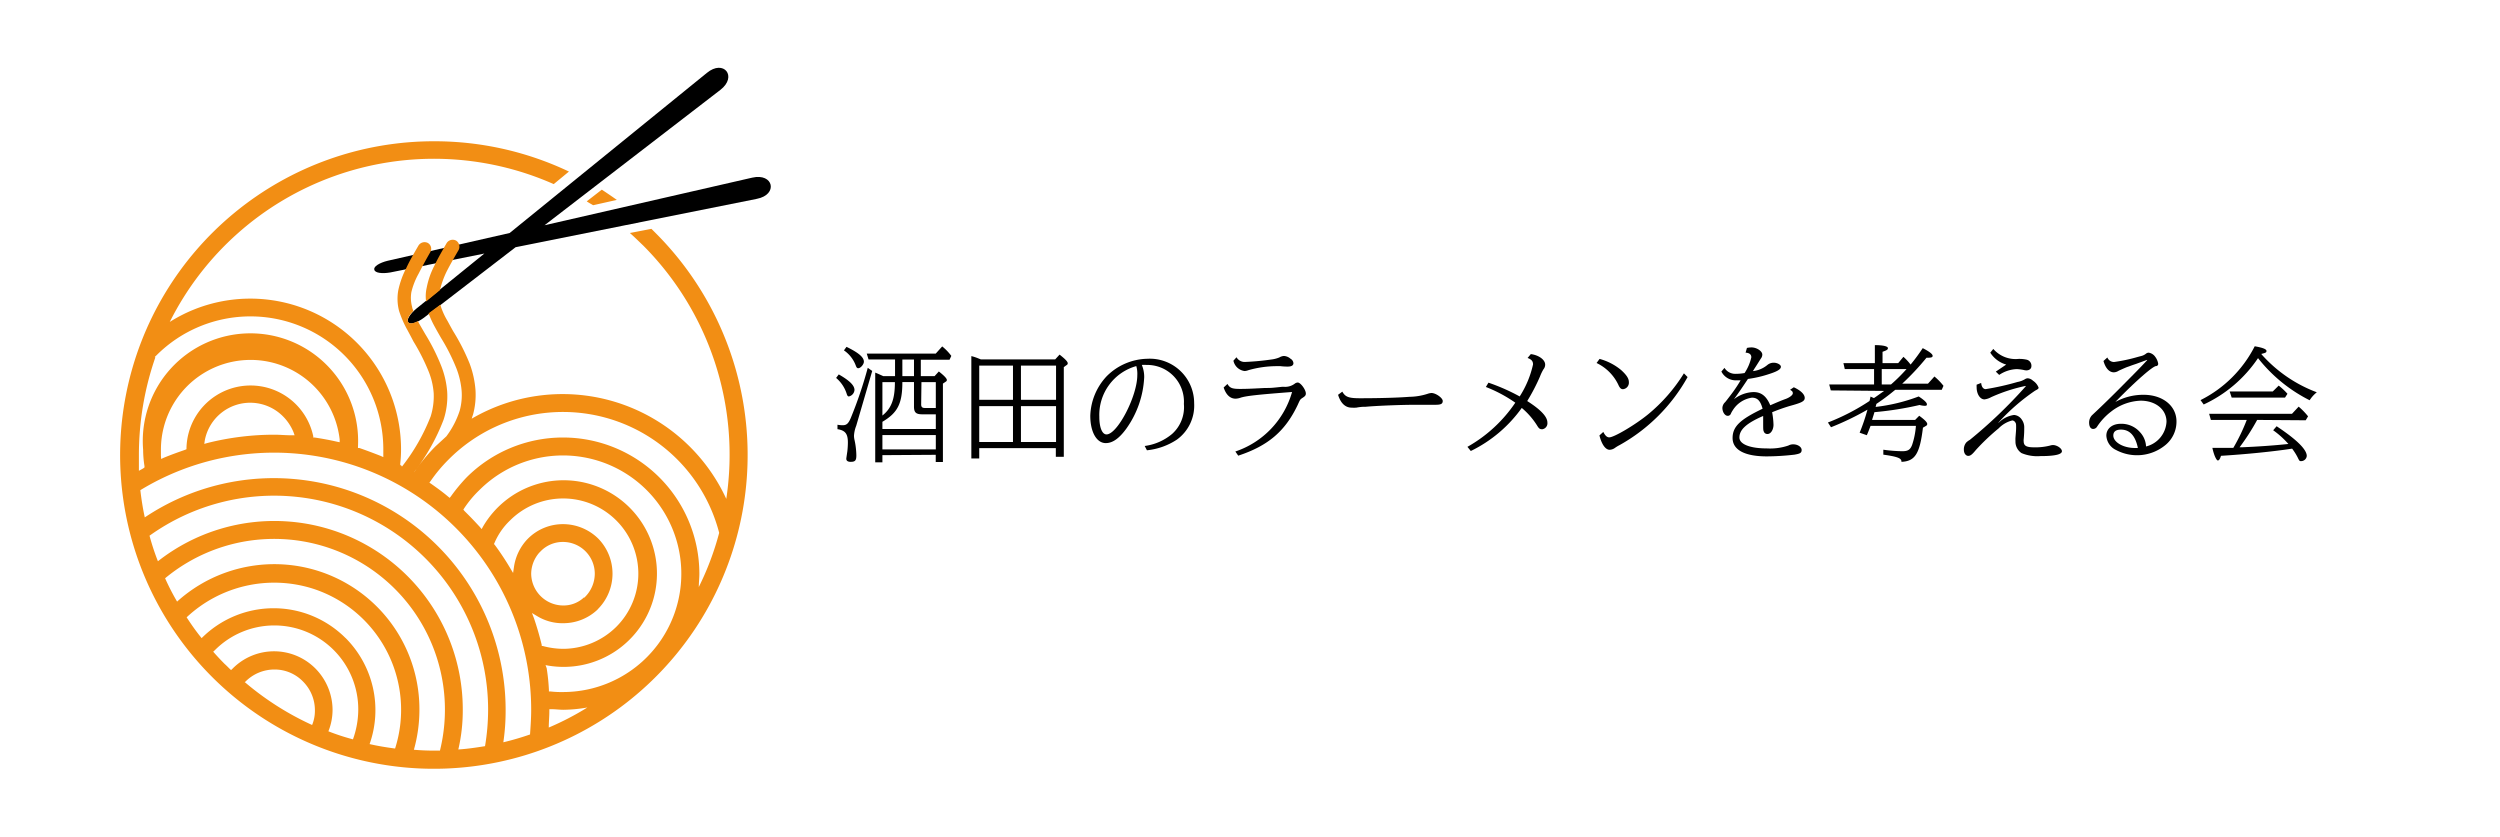 <svg xmlns="http://www.w3.org/2000/svg" viewBox="0 0 348.28 116.55"><defs><style>.cls-1{fill:#fff;}.cls-2,.cls-3{fill-rule:evenodd;}.cls-3{fill:#f28e14;}</style></defs><g id="レイヤー_2" data-name="レイヤー 2"><g id="レイヤー_1-2" data-name="レイヤー 1"><rect class="cls-1" width="348.28" height="116.55"/><g id="レイヤー_2-2" data-name="レイヤー 2"><g id="Layer_2" data-name="Layer 2"><path class="cls-2" d="M56.92,44.93h0c.27.35,1.24,0,2.13-.66l12.78-9.83,33.61-6.74c3-.58,2.33-3.64-.65-2.95L75.86,31.38l24.5-18.86c2.41-1.86.47-4.31-1.89-2.36L71,32.46,54,36.33c-1.12.27-2,.81-1.85,1.24h0c.07.46,1.08.58,2.2.39l13.13-2.64L58,43c-.89.74-1.43,1.59-1.12,1.94Z"/><path class="cls-3" d="M60.48,19.68A43.68,43.68,0,0,1,79.26,23.9l-2.12,1.75a41.17,41.17,0,0,0-53.49,19.2A21,21,0,0,1,55.87,62.59a16.92,16.92,0,0,1-.11,2v.19l.15.08L56,65a27.51,27.51,0,0,0,4-7,9.39,9.39,0,0,0,.42-3.21,10.06,10.06,0,0,0-.69-3,28.26,28.26,0,0,0-2.13-4.22C57.31,47,57,46.43,56.77,46a14.72,14.72,0,0,1-1.17-2.67,6.65,6.65,0,0,1-.11-2.91,12.24,12.24,0,0,1,1.12-3.1h0c.46-1,1.08-2.06,1.7-3.13a1,1,0,0,1,1.28-.35.94.94,0,0,1,.35,1.3h0c-.58,1-1.12,2-1.63,3h0a10.07,10.07,0,0,0-1,2.55,4.75,4.75,0,0,0,.11,2.09c0,.19.12.35.16.55-.62.62-.94,1.24-.7,1.55s.74.15,1.36-.16c0,.12.11.23.15.35.31.54.58,1,.85,1.47a28.51,28.51,0,0,1,2.25,4.49,12.44,12.44,0,0,1,.81,3.56,10.37,10.37,0,0,1-.5,3.87,28.19,28.19,0,0,1-4.15,7.35h0l.16-.18a25,25,0,0,1,2.86-3.45l1.51-1.39a12.23,12.23,0,0,0,1.86-3.57,8.15,8.15,0,0,0,.27-2.78,11.24,11.24,0,0,0-.73-3.13,27.34,27.34,0,0,0-2.13-4.22c-.31-.54-.62-1.08-.85-1.51a13.49,13.49,0,0,1-.89-1.93l1.63-1.2a9.75,9.75,0,0,0,1,2.25c.27.5.54,1,.81,1.47a29.13,29.13,0,0,1,2.28,4.49,13.41,13.41,0,0,1,.81,3.65,10.47,10.47,0,0,1-.35,3.48c-.07.16-.11.35-.18.54a25.11,25.11,0,0,1,34.34,9c.41.7.79,1.43,1.13,2.17A41.27,41.27,0,0,0,89.61,34.21c-.62-.59-1.2-1.17-1.86-1.75l3-.58.58.58A43.71,43.71,0,1,1,60.48,19.68ZM59.36,42a5.27,5.27,0,0,1,.08-1.9A11.25,11.25,0,0,1,60.52,37h0c.47-1,1.09-2.06,1.7-3.13a1,1,0,0,1,1.32-.35,1,1,0,0,1,.35,1.31c-.58,1-1.16,2-1.67,3h0a12.72,12.72,0,0,0-.93,2.59h0ZM83.84,26.42c.69.46,1.39.93,2.09,1.43l-3.3.74c-.31-.19-.62-.35-.89-.54ZM21.56,49.73l.24-.23A18.51,18.51,0,0,1,53.4,62.6c0,.23,0,.42,0,.66v.42L53,63.5c-1-.39-1.93-.74-2.94-1.09l-.19,0v-.18a15,15,0,1,0-29.93.42,14.64,14.64,0,0,0,.19,2.29v.18l-.16.12c-.19.12-.42.23-.62.35,0-.74,0-1.47,0-2.17a41.58,41.58,0,0,1,2.29-13.63Zm-2,18.55A35.82,35.82,0,0,1,74,98.87c0,1.17-.08,2.29-.16,3.45-1.24.43-2.43.78-3.72,1.09a30,30,0,0,0,.32-4.54A32.29,32.29,0,0,0,20.17,72.08C19.9,70.84,19.7,69.56,19.55,68.28Zm56.89,33.08c0-.74.08-1.51.08-2.25V98.8l.31,0c.54,0,1.09.08,1.63.08a19.91,19.91,0,0,0,3.36-.32A39,39,0,0,1,76.44,101.36ZM97.35,81.8c0-.62.08-1.24.08-1.86A19,19,0,0,0,65,66.51a23.76,23.76,0,0,0-2.17,2.62l-.18.23-.24-.19c-.73-.62-1.54-1.2-2.36-1.78l-.23-.15L60,67a21.29,21.29,0,0,1,2.51-3,22.48,22.48,0,0,1,37.68,10.23,39.72,39.72,0,0,1-2.86,7.59ZM20.83,74.63A33.83,33.83,0,0,0,22,78.19,26.25,26.25,0,0,1,64.47,98.87a24,24,0,0,1-.62,5.54c1.28-.08,2.52-.27,3.72-.46A30.91,30.91,0,0,0,68,98.87,29.81,29.81,0,0,0,20.83,74.63ZM23,80.56a33.2,33.2,0,0,0,1.67,3.25A20.21,20.21,0,0,1,58.43,98.87a20.59,20.59,0,0,1-.77,5.58c.93.08,1.86.12,2.82.12h.81A23.79,23.79,0,0,0,23,80.56ZM26,86c.65,1,1.35,2,2.09,2.9l0,0a14.16,14.16,0,0,1,20-.06l.07.06a14.22,14.22,0,0,1,3.33,14.76c1.16.27,2.36.46,3.55.62A17.74,17.74,0,0,0,43.57,82,17.83,17.83,0,0,0,26,86Zm3.71,4.8c.51.58,1.05,1.16,1.59,1.7.31.27.58.58.89.85l.24-.23a8.12,8.12,0,0,1,11.5,0l0,0a8.24,8.24,0,0,1,2.4,5.76,8.09,8.09,0,0,1-.58,3A30.78,30.78,0,0,0,49.17,103a12.3,12.3,0,0,0,.74-4.12,11.69,11.69,0,0,0-20-8.28c-.08.08-.16.12-.19.19ZM34.07,95a40.09,40.09,0,0,0,9.41,6,5.17,5.17,0,0,0,.39-2.06,5.65,5.65,0,0,0-1.66-4,5.51,5.51,0,0,0-4-1.67,5.7,5.7,0,0,0-4,1.67l-.12.11ZM66.83,73.39c-.5-.54-1-1.08-1.54-1.62l-.58-.58L64.55,71l.11-.18a15,15,0,0,1,2.14-2.56A16.48,16.48,0,1,1,78.48,96.41h0a13.26,13.26,0,0,1-1.78-.08l-.23,0,0-.23a27.84,27.84,0,0,0-.31-3L76,92.66l.39.07a13,13,0,1,0-9.1-19.37l-.19.35ZM83.25,84.9h0l.08-.08a7,7,0,0,0,0-9.8h0a7,7,0,0,0-4.88-2,6.88,6.88,0,0,0-4.88,2l-.08.08h0A7.09,7.09,0,0,0,71.6,79l-.12.82-.42-.7a38.25,38.25,0,0,0-2.14-3.22l-.11-.11.08-.16a9.42,9.42,0,0,1,2.17-3.13A10.46,10.46,0,0,1,85.85,87.33a10.58,10.58,0,0,1-7.4,3.06A11.22,11.22,0,0,1,75.63,90l-.16,0,0-.15c-.31-1.28-.66-2.48-1.08-3.72l-.28-.73.7.42a6.76,6.76,0,0,0,3.68,1,6.93,6.93,0,0,0,4.8-1.94Zm-1.9-1.67a4.14,4.14,0,0,1-2.9,1.12A4.48,4.48,0,0,1,74,79.94,4.54,4.54,0,0,1,75.12,77h0l.19-.19a4.29,4.29,0,0,1,3.13-1.31,4.43,4.43,0,0,1,4.42,4.44h0a4.59,4.59,0,0,1-1.28,3.14l-.19.19ZM22.42,63.51c0-.31,0-.61,0-.93a12.49,12.49,0,0,1,24.9-1.36l0,.39-.39-.08c-1-.23-2.06-.42-3.1-.58l-.19,0,0-.18a8.93,8.93,0,0,0-17.66,1.62v.19l-.18.08c-1,.35-2,.7-3,1.12l-.35.16Zm6.11-2.16A6.44,6.44,0,0,1,39.42,58a6.73,6.73,0,0,1,1.47,2.21l.15.43-.46,0c-.78,0-1.59-.08-2.36-.08a38.17,38.17,0,0,0-9.34,1.16l-.42.12Z"/></g></g><path d="M116.85,52.16c1.52.87,2.19,1.54,2.19,2.17a1,1,0,0,1-.78.9c-.14,0-.22-.11-.29-.32a4.76,4.76,0,0,0-1.49-2.26Zm2.43,7.16a4.44,4.44,0,0,0-.31,1.41,3.1,3.1,0,0,0,.09.63,10.88,10.88,0,0,1,.24,2.07c0,.72-.16.91-.8.91-.39,0-.6-.15-.6-.43,0-.06,0-.06.14-1a10.93,10.93,0,0,0,.08-1.26c0-1.21-.36-1.69-1.45-1.86v-.62a4,4,0,0,0,.73.07c.53,0,.79-.23,1.12-1a58,58,0,0,0,2.37-7l.62.44Zm-1.35-11c1.66.81,2.42,1.44,2.42,2.07,0,.37-.46.91-.79.91-.14,0-.24-.1-.33-.35a4.43,4.43,0,0,0-1.66-2.14Zm5,15.09v1h-1V51.91c.48.19.53.23,1.12.49h1.64V50.08H121l-.25-.82h9.61l.9-1a7.3,7.3,0,0,1,1.27,1.32l-.25.54h-4V52.4h1.92l.59-.65c.83.65,1.12,1,1.12,1.2a.28.28,0,0,1-.15.22l-.4.27V64.36h-1v-1Zm7.44-5.69h-1.88c-.9,0-1.17-.27-1.16-1.13V53.23h-1.62c0,3-.66,4.28-2.78,5.53v1h7.44Zm-7.44.17c1.26-1,1.74-2.3,1.74-4.65h-1.74Zm0,2.72v2h7.44v-2Zm4.4-10.52h-1.62V52.4h1.62Zm1,6.24c0,.37.14.51.54.51h1.5v-3.6h-2Z"/><path d="M136.42,62.43v1.44h-1.1V49.61a6.85,6.85,0,0,1,1,.33l.33.13H147l.61-.67c.83.65,1.14,1,1.14,1.21a.29.29,0,0,1-.17.26l-.38.27v12.5h-1.11V62.43Zm4.7-11.5h-4.7V55.7h4.7Zm0,5.65h-4.7v5h4.7Zm6-5.65h-4.89V55.7h4.89Zm0,5.65h-4.89v5h4.89Z"/><path d="M159.47,62.13a7.47,7.47,0,0,0,3.82-1.68,5,5,0,0,0,1.64-4.17,5.12,5.12,0,0,0-5.22-5.44,4.48,4.48,0,0,0-.64,0,4.32,4.32,0,0,1,.33,1.72,13.4,13.4,0,0,1-2.5,7.17c-1,1.37-1.92,2-2.85,2-1.28,0-2.16-1.55-2.16-3.8a8.41,8.41,0,0,1,2.26-5.49,8.23,8.23,0,0,1,5.7-2.46,6.18,6.18,0,0,1,6.51,6.2,5.85,5.85,0,0,1-2.4,5.06,9.23,9.23,0,0,1-4.18,1.49Zm-6.32-4.06c0,1.5.4,2.45,1,2.45,1.52,0,4.29-5.33,4.29-8.26A3.88,3.88,0,0,0,158.3,51,7.06,7.06,0,0,0,153.15,58.07Z"/><path d="M171,53.49c.31.54.64.69,1.68.69.65,0,1.17,0,3.54-.13.84,0,.89,0,2.36-.16h.35a2.19,2.19,0,0,0,1.43-.43.74.74,0,0,1,.43-.17c.4,0,1.13,1,1.13,1.53,0,.24-.09.37-.45.6s-.35.26-.69,1c-1.73,3.64-4.1,5.68-8.28,7.06l-.4-.58A12.26,12.26,0,0,0,180,54.61c-4.85.37-6.47.55-7.22.81a2.2,2.2,0,0,1-.65.12c-.75,0-1.33-.54-1.66-1.56Zm1.26-3.72a1.32,1.32,0,0,0,1.28.65,35.68,35.68,0,0,0,3.59-.34,4.26,4.26,0,0,0,1.09-.28,1.47,1.47,0,0,1,.64-.21,1.52,1.52,0,0,1,.93.39.78.78,0,0,1,.4.61c0,.32-.26.48-.81.48a8.18,8.18,0,0,1-1-.06h-.53a14.4,14.4,0,0,0-3.93.56,1.72,1.72,0,0,1-.53.12,1.83,1.83,0,0,1-1.56-1.44Z"/><path d="M187,54.56c.42.74.88.92,2.47.92,2.56,0,5.27-.07,6.88-.2a8.57,8.57,0,0,0,2.54-.42,2,2,0,0,1,.53-.11c.61,0,1.57.69,1.57,1.11s-.29.53-1,.53l-.68,0c-1,0-1.15,0-2.07,0-2.07,0-5.53.14-7,.28l-.29,0a7,7,0,0,0-1,.12,5.14,5.14,0,0,1-.66,0c-.86,0-1.52-.61-1.88-1.79Z"/><path d="M207.36,53.31a27.56,27.56,0,0,1,4.35,1.92,13.69,13.69,0,0,0,1.86-4.46c0-.44-.2-.7-.76-.9l.45-.54c1.11.14,2,.79,2,1.46a1,1,0,0,1-.24.66,6.43,6.43,0,0,0-.48,1,27.07,27.07,0,0,1-1.78,3.42c1.88,1.2,2.81,2.18,2.81,3a.84.84,0,0,1-.71.93c-.31,0-.44-.08-.65-.4A10.39,10.39,0,0,0,212,56.83a18.86,18.86,0,0,1-7.1,6l-.47-.58a19.71,19.71,0,0,0,6.67-6.15A19.47,19.47,0,0,0,207,53.91Z"/><path d="M222.84,50a7.93,7.93,0,0,1,3,1.55c.75.68,1.08,1.18,1.08,1.67a.91.91,0,0,1-.82,1c-.24,0-.39-.12-.57-.45a6.42,6.42,0,0,0-3.11-3.2Zm.52,10.17c.26.53.52.76.83.76.67,0,3.61-1.74,5.4-3.2a23.17,23.17,0,0,0,5-5.72l.51.52A24.47,24.47,0,0,1,225.64,62a5.1,5.1,0,0,0-.69.42,1.33,1.33,0,0,1-.71.24c-.57,0-1.11-.75-1.42-2Z"/><path d="M243.37,48.47a3.24,3.24,0,0,1,.65-.07c.69,0,1.49.51,1.49,1a.89.89,0,0,1-.17.51c-.06.07-.45.72-.83,1.3-.18.27-.19.32-.31.49a3.79,3.79,0,0,0,2-.84,1.37,1.37,0,0,1,.9-.33c.5,0,1,.28,1,.56s-.28.58-1.59,1a15.77,15.77,0,0,1-3,.7l-.14.21c-.88,1.32-1.26,1.87-1.81,2.62a4.67,4.67,0,0,1,2.72-1c1.09,0,1.8.56,2.34,1.84,1.08-.47,1.64-.7,2.14-.88s1-.52,1-.79-.14-.33-.38-.49l.52-.35c1,.47,1.52,1,1.52,1.49s-.54.69-2.06,1.11a25.8,25.8,0,0,0-2.48.88,11.26,11.26,0,0,1,.19,1.74c0,.7-.38,1.29-.83,1.29a.51.51,0,0,1-.5-.29c-.11-.25-.11-.25-.11-1.51,0-.25,0-.46,0-.71-2.31,1-3.31,1.9-3.31,3,0,.93,1.47,1.52,3.82,1.52a7.94,7.94,0,0,0,3-.4,1.4,1.4,0,0,1,.68-.17c.62,0,1.17.36,1.17.79s-.27.52-1,.65a34.59,34.59,0,0,1-3.85.24c-3.08,0-4.77-.91-4.77-2.56s1.14-2.62,4.18-4.08c-.3-1.1-.71-1.54-1.49-1.54a3.79,3.79,0,0,0-2.66,1.75,3,3,0,0,0-.26.46.46.46,0,0,1-.45.32c-.39,0-.74-.53-.74-1.11a1.16,1.16,0,0,1,.38-.79c.21-.25.28-.35.78-1l.21-.28a19.31,19.31,0,0,0,1.17-1.77,5.17,5.17,0,0,1-.52,0,2.24,2.24,0,0,1-2.16-1.22l.43-.51a1.76,1.76,0,0,0,1.54.83,7.33,7.33,0,0,0,1.26-.11,6.52,6.52,0,0,0,.94-2.19c0-.4-.26-.62-.8-.65Z"/><path d="M255.05,54.39l-.22-.83h6.25V51.42H257l-.19-.83h4.38V48.08c1.21,0,1.82.18,1.82.42s-.24.32-.75.51v1.58h2.18l.73-.88a7.45,7.45,0,0,1,1,1.08,25.81,25.81,0,0,0,1.69-2.29c.93.48,1.38.83,1.38,1.07s-.26.27-.86.27A35.47,35.47,0,0,1,265,53.45h3.59l.9-1a8.47,8.47,0,0,1,1.26,1.3l-.24.55h-6.46l-.14.1a29.23,29.23,0,0,1-2.51,1.87c0,.07-.07.26-.1.42a24.93,24.93,0,0,0,6-1.46c.77.51,1.14.86,1.14,1.09s-.14.21-.38.21a2.92,2.92,0,0,1-.64-.11,45.4,45.4,0,0,1-6.29,1c-.09.34-.12.39-.33,1.08h6l.57-.58c.81.59,1.12.93,1.12,1.16a.32.32,0,0,1-.19.26l-.41.24c-.44,3.62-1.09,4.68-3,4.76.05-.49-.5-.72-2.52-1v-.69a20.32,20.32,0,0,0,2.64.21c.8,0,1.11-.21,1.37-.88a10.76,10.76,0,0,0,.53-2.65h-6.32c-.21.56-.34.9-.52,1.3l-1-.35a26.4,26.4,0,0,0,1.09-3.21,38.43,38.43,0,0,1-5.08,2.45l-.43-.66a30.27,30.27,0,0,0,5.8-3c.05-.21.1-.42.14-.61l.47.21c.43-.28.72-.51,1.43-1Zm8.39-.83a24.2,24.2,0,0,0,2.16-2.14h-3.45v2.14Z"/><path d="M276,53.35c.05.54.29.86.63.86a36.27,36.27,0,0,0,4.44-1,3,3,0,0,0,1.09-.42.78.78,0,0,1,.33-.09,1.19,1.19,0,0,1,.73.34A2,2,0,0,1,284,54c0,.14-.07.21-.48.42a28.53,28.53,0,0,0-5.1,4.43l0,.06a3.74,3.74,0,0,1,2.16-1.1,1.4,1.4,0,0,1,1.08.65A1.82,1.82,0,0,1,282,59.6c0,.35,0,.83-.08,1.64a.68.68,0,0,0,0,.19c0,.68.36.89,1.5.89a8.39,8.39,0,0,0,2.15-.24A1.53,1.53,0,0,1,286,62c.56,0,1.25.47,1.25.86s-.73.68-3,.68a5.67,5.67,0,0,1-2.63-.42,1.91,1.91,0,0,1-.84-1.67,3.92,3.92,0,0,1,0-.49c.05-.61.09-1.07.09-1.35,0-.46,0-.6-.09-.72a.56.56,0,0,0-.43-.32,4,4,0,0,0-1.92,1.11,30.2,30.2,0,0,0-3.16,3c-.52.63-.76.83-1.07.83s-.61-.32-.61-.86a1.49,1.49,0,0,1,.33-1,2.28,2.28,0,0,1,.5-.37,67,67,0,0,0,7.79-7.46l0-.06a23.11,23.11,0,0,0-4.82,1.57,2.54,2.54,0,0,1-.93.31c-.61,0-1.09-.75-1.09-1.67a2.91,2.91,0,0,1,0-.38Zm3.49-2.56a3.92,3.92,0,0,1-2.22-1.66l.42-.52A4.1,4.1,0,0,0,281.21,50a4.78,4.78,0,0,1,1.14.11A.86.86,0,0,1,283,51c0,.37-.28.6-.73.6a1.74,1.74,0,0,1-.36-.06,6.73,6.73,0,0,0-.93-.12,4.69,4.69,0,0,0-2.47.81l-.47-.46Z"/><path d="M293.58,49.8a1,1,0,0,0,.95.63,23.2,23.2,0,0,0,3.34-.72l.38-.1a1.71,1.71,0,0,0,.69-.32.63.63,0,0,1,.39-.16,1.36,1.36,0,0,1,.92.58,2.19,2.19,0,0,1,.41.94.31.31,0,0,1-.26.35c-.39-.09-2.91,2.12-5.71,5l0,0a8.05,8.05,0,0,1,3.94-1c2.68,0,4.58,1.55,4.58,3.71A4.21,4.21,0,0,1,301.67,62a6.22,6.22,0,0,1-6.88.69,2.34,2.34,0,0,1-1.35-2c0-1,.85-1.65,2-1.65a3.43,3.43,0,0,1,2.68,1.16,3.12,3.12,0,0,1,.85,2,3.75,3.75,0,0,0,2.85-3.45c0-1.7-1.51-2.93-3.6-2.93a7.08,7.08,0,0,0-4.13,1.53,8.52,8.52,0,0,0-1.93,2.07.66.66,0,0,1-.54.34c-.38,0-.58-.34-.58-.9a1.47,1.47,0,0,1,.39-1l.35-.33c1-.93,2.73-2.62,3.85-3.76,1.76-1.77,2.56-2.58,3.49-3.58v-.06l-1.55.57c-.31.1-.63.21-.94.33l-.26.09c-.2.07-.58.24-1.2.52a1.33,1.33,0,0,1-.68.23c-.64,0-1.16-.56-1.45-1.58Zm4.25,12.59c-.36-1.7-1.14-2.54-2.35-2.54-.71,0-1.07.28-1.07.82,0,.93,1.38,1.74,3,1.74h.29a.11.11,0,0,0,.07,0Z"/><path d="M306.56,55.74a17,17,0,0,0,7.55-7.5c1.1.19,1.64.4,1.64.65s-.21.28-.73.42l.09.11a19.37,19.37,0,0,0,7.65,5.23,4.41,4.41,0,0,0-1,1.11,21.36,21.36,0,0,1-7.19-5.87A18.45,18.45,0,0,1,307,56.35Zm7.89,2.76A31.21,31.21,0,0,1,312,62.31l.38,0c2.09-.09,4.25-.23,6.42-.46a12.17,12.17,0,0,0-2.12-1.91l.48-.56c2.83,1.88,4.2,3.25,4.2,4.14a.79.79,0,0,1-.78.72c-.22,0-.24,0-.5-.54a8.08,8.08,0,0,0-.76-1.2c-2.49.39-6.42.79-9.91,1-.14.46-.28.65-.44.65s-.51-.6-.76-1.76c1.89,0,2.34,0,2.92,0A26.42,26.42,0,0,0,313,58.5h-5l-.24-.85h11.54l.93-1A9.47,9.47,0,0,1,321.54,58l-.33.55Zm3-4.78a8.73,8.73,0,0,1,1.22,1.14l-.34.53H310.9l-.28-.85h6Z"/></g></g></svg>